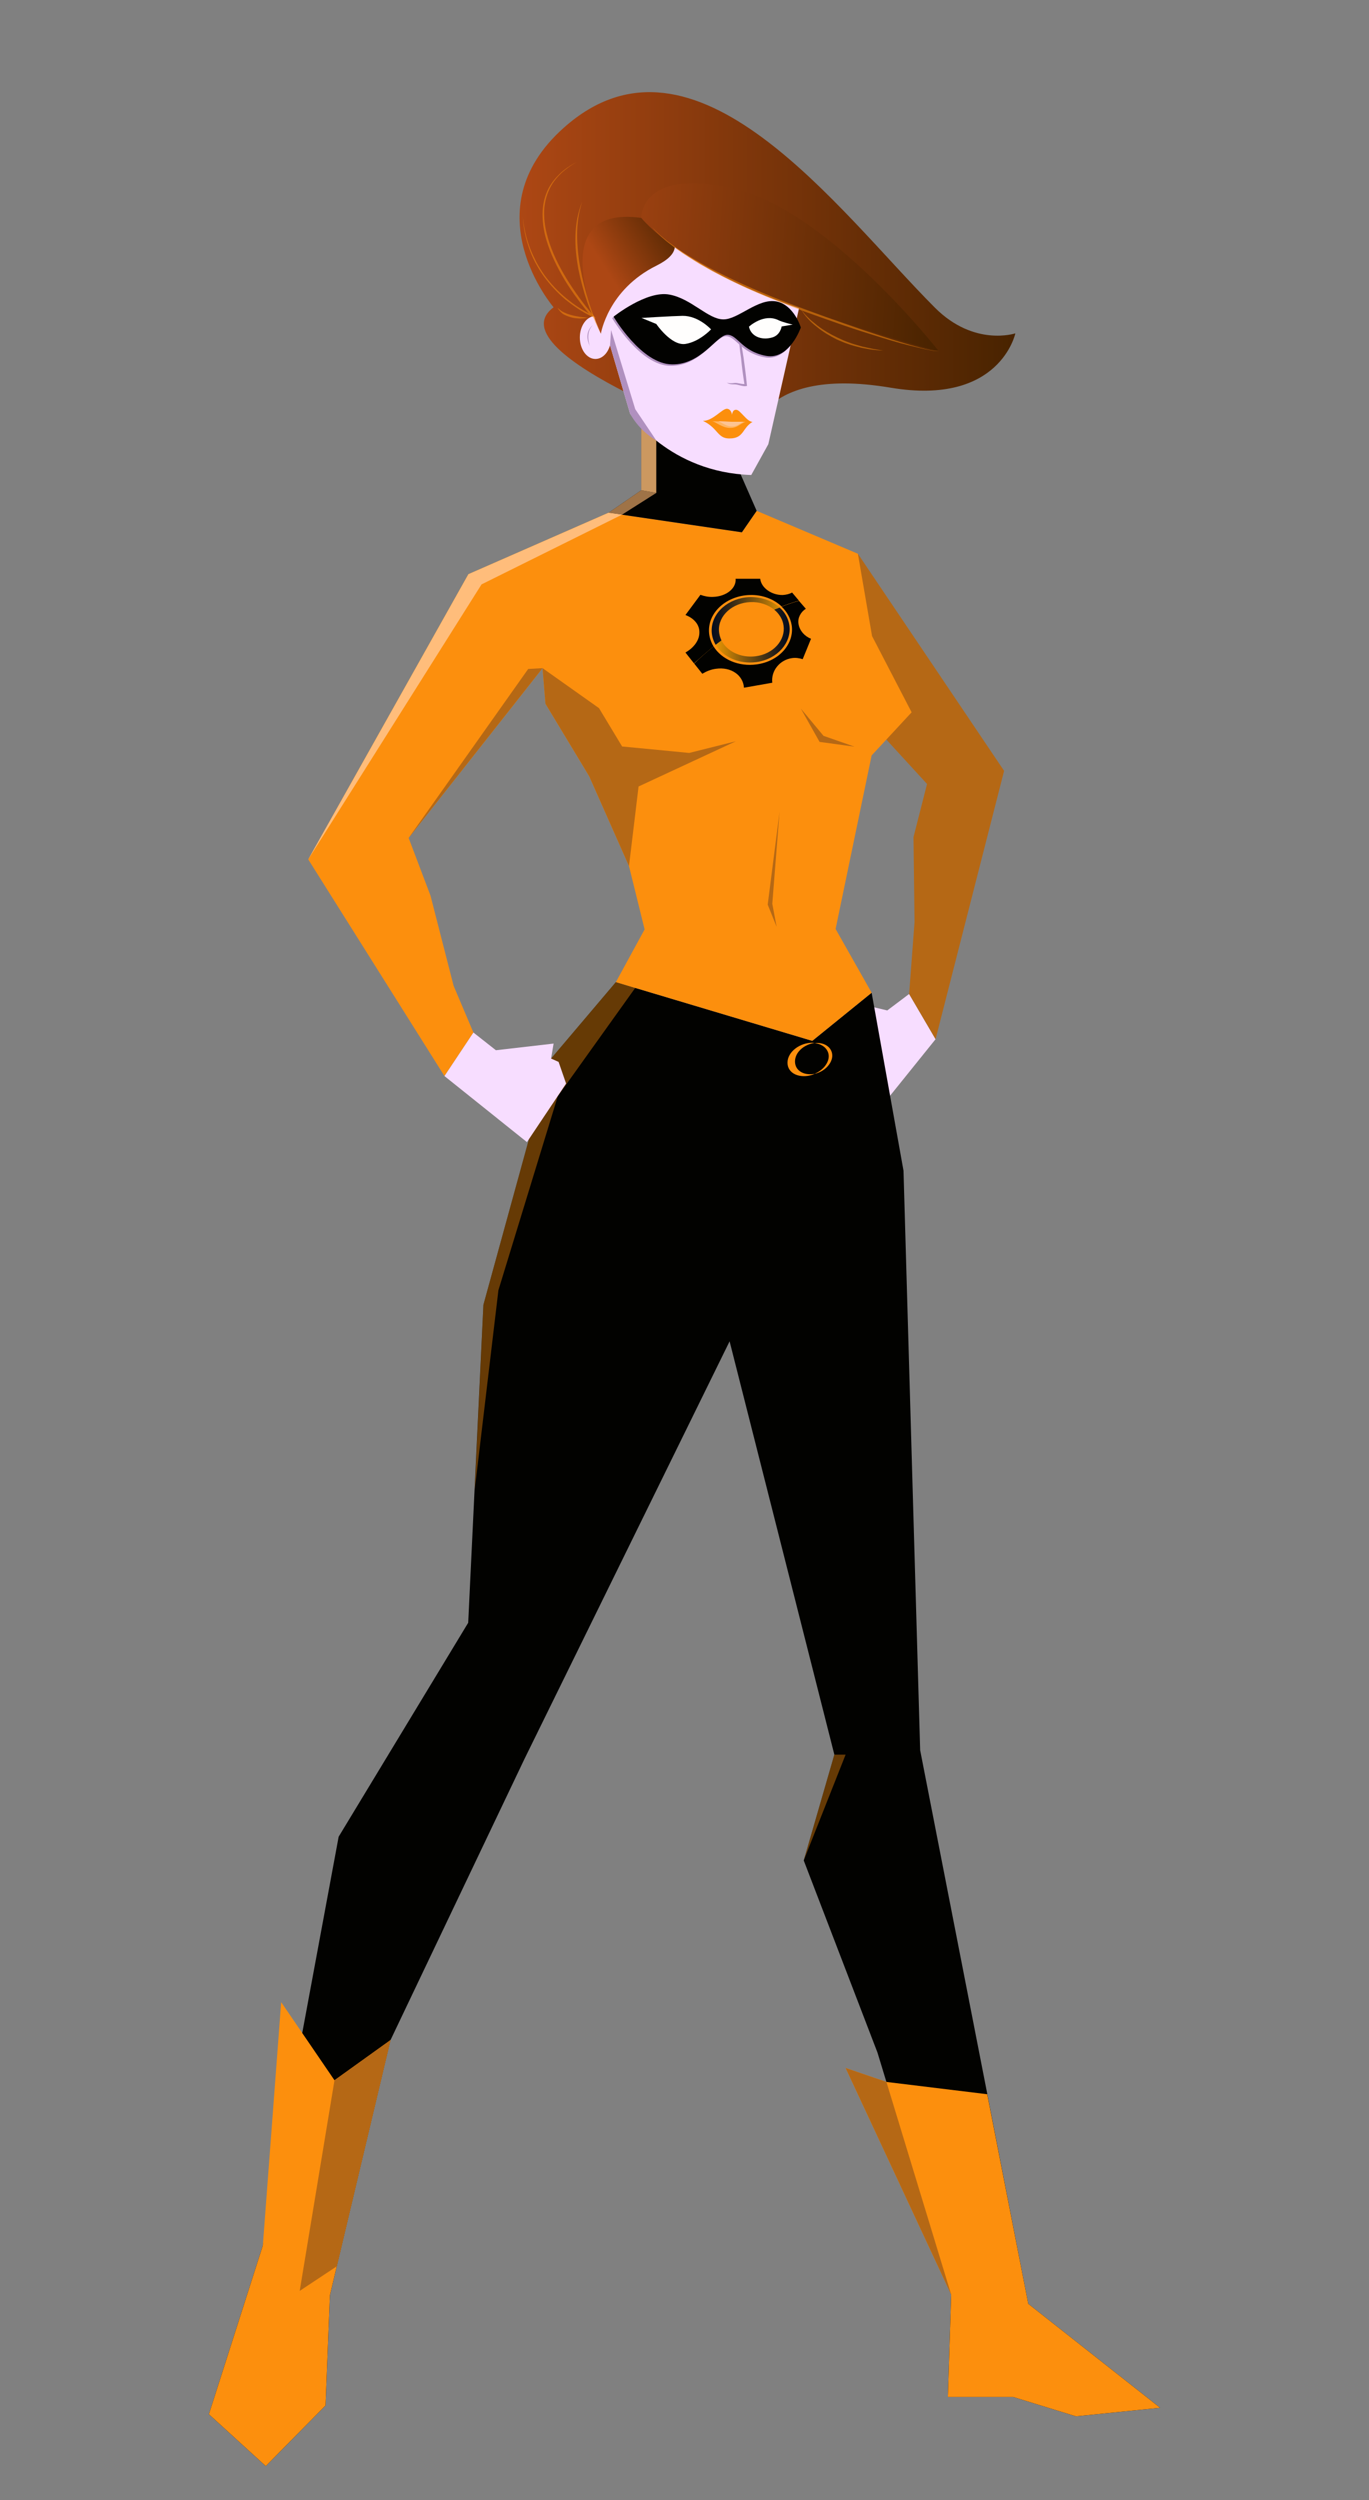 <?xml version="1.0" encoding="utf-8"?>
<!-- Generator: Adobe Illustrator 22.0.1, SVG Export Plug-In . SVG Version: 6.00 Build 0)  -->
<svg version="1.1" id="Capa_1" xmlns="http://www.w3.org/2000/svg" xmlns:xlink="http://www.w3.org/1999/xlink" x="0px" y="0px"
	 viewBox="0 0 657.3 1200" style="enable-background:new 0 0 657.3 1200;" xml:space="preserve">
<rect x="0" y="0" width="657.3" height="1200" fill="#808080" stroke="none"/>
<style type="text/css">
	.st0{fill:#F7DDFF;}
	.st1{fill:#020200;}
	.st2{opacity:0.4;fill:#FC8F0D;}
	.st3{fill:#B56815;}
	.st4{fill:#FC8F0D;}
	.st5{fill:#FFBD7B;}
	.st6{opacity:0.8;fill:#C69059;}
	.st7{fill:none;}
	.st8{fill:url(#XMLID_2_);}
	.st9{fill:url(#XMLID_3_);}
	.st10{fill:url(#SVGID_1_);}
	.st11{opacity:0.8;fill:#FFBE78;}
	.st12{fill:#B090BF;}
	.st13{fill:url(#SVGID_2_);}
	.st14{opacity:0.5;}
	.st15{fill:url(#SVGID_3_);}
	.st16{fill:#FFFEFD;}
</style>
<g>
	<polygon class="st0" points="436.5,477.1 426,485 418.4,483.2 417.5,491.6 410.3,505.7 412.6,520.8 427.3,526 449.2,498.8 	"/>
	<polygon class="st1" points="295.7,471.4 264.6,508.1 232.1,626.3 224.8,778.9 162.6,881.6 126.2,1077.8 100.3,1158.8 
		127.6,1183.7 156.3,1154.6 158.4,1101.7 187.5,979.2 251.8,844.3 367.8,608.2 350.3,643.8 400.6,842.2 385.9,893 421.3,985.2 
		456.7,1101.4 455.1,1150.5 486.4,1150.5 516.6,1159.8 557,1155.7 493.7,1105.8 441.8,840.1 433.8,561.9 418.5,476.5 390,499.6 	"/>
	<polygon class="st2" points="305.2,473.9 267.8,526.2 239.3,619.3 227.9,715.3 232.1,626.3 264.6,508.1 295.7,471.4 	"/>
	<polygon class="st3" points="482.1,370 411.9,265.8 413.2,341.5 445.1,376.3 438.6,401.8 439.1,442.6 436.5,477.1 449.2,498.8 	"/>
	<polygon class="st4" points="363.3,245.2 356.2,255.5 292.2,246.1 224.9,275.6 148,412.5 213.4,516.5 227.3,495.6 217.8,473.2 
		206.7,429.9 196.2,402.2 260.5,320.7 261.9,337.8 282.9,372.6 302,415.7 309.5,446.1 295.7,471.4 390,499.6 418.5,476.5 
		401.2,445.9 418.5,362.6 437.7,341.9 418.7,305.3 411.9,265.8 	"/>
	<polygon class="st0" points="268.2,509.7 271.8,520.1 253,548.2 213.4,516.5 227.3,495.6 238.1,504.1 265.8,500.9 264.6,508.1 	"/>
	<polygon class="st1" points="363.3,245.2 353.9,223.8 307.9,204.8 307.9,235.3 292.2,246.1 356.2,255.5 	"/>
	<polygon class="st3" points="260.5,320.7 287.6,339.9 298.7,358.3 330.9,361.4 353.3,355.8 306.6,377.5 302,415.7 282.9,372.6 
		261.9,337.8 	"/>
	<polygon class="st3" points="253.6,321.1 260.5,320.7 196.2,402.2 	"/>
	<polygon class="st5" points="298.7,247 231.2,280.5 148,412.5 224.9,275.6 292.2,246.1 	"/>
	<g>
		<path class="st4" d="M392.3,500.6c-0.4,0-0.8,0.1-1.2,0.1c4.1,0.4,6.8,3.1,6.8,6.3c0,3.2-2.7,6.7-6.8,8.4c0.4-0.1,0.8-0.1,1.2-0.3
			c4.3-1.4,7.3-5.1,7.3-8.4C399.6,503.3,396.7,500.6,392.3,500.6z"/>
		<path class="st4" d="M381.7,509.5c0-4.6,4.6-8.3,9.5-8.9c-0.4,0-0.8-0.1-1.2-0.1c-5.9,0-11.9,4.3-11.9,9.6c0,5.3,6,7.7,11.9,5.8
			c0.4-0.1,0.8-0.3,1.2-0.5C386.3,516.4,381.7,514.1,381.7,509.5z"/>
	</g>
	<polygon class="st2" points="385.9,893 400.6,842.2 406,842.2 	"/>
	<polygon class="st3" points="384.5,340.1 395.4,353.2 410.3,358.4 393.5,356.1 	"/>
	<polygon class="st6" points="298.7,247 315.1,236.6 307.9,235.3 292.2,246.1 	"/>
	<path id="XMLID_75_" class="st7" d="M374.3,306.5c0,9.7-7.9,17.5-17.5,17.5c-7.3,0-13.5-4.4-16.2-10.7c-0.3,0.2-0.6,0.5-0.9,0.7
		c2.9,6.5,9.5,11.1,17.1,11.1c10.3,0,18.7-8.4,18.7-18.7c0-4.2-1.4-8-3.7-11.1c-0.4,0.1-0.7,0.3-1.1,0.4
		C372.9,298.7,374.3,302.4,374.3,306.5z"/>
	<path id="XMLID_78_" class="st7" d="M356.7,287.8c-10.3,0-18.7,8.4-18.7,18.7c0,2.7,0.6,5.2,1.6,7.6c0.3-0.2,0.6-0.5,0.9-0.7
		c-0.9-2.1-1.4-4.4-1.4-6.8c0-9.7,7.9-17.5,17.5-17.5c5.7,0,10.7,2.7,13.9,6.8c0.4-0.1,0.7-0.3,1.1-0.4
		C368.3,290.8,362.9,287.8,356.7,287.8z"/>
	<linearGradient id="XMLID_2_" gradientUnits="userSpaceOnUse" x1="342.192" y1="304.798" x2="379.173" y2="304.798">
		<stop  offset="0" style="stop-color:#F29B00"/>
		<stop  offset="2.248996e-02" style="stop-color:#EC9701"/>
		<stop  offset="0.388" style="stop-color:#895C0D"/>
		<stop  offset="0.684" style="stop-color:#403016"/>
		<stop  offset="0.894" style="stop-color:#13151B"/>
		<stop  offset="1" style="stop-color:#020B1D"/>
	</linearGradient>
	<path id="XMLID_81_" class="st8" d="M363.1,317.8c10.3-1.4,17.1-9.5,15.9-17.7c-0.5-3.3-2.2-6.3-4.7-8.5c-0.9,0.3-1.7,0.7-2.6,1
		c2.4,2,4.1,4.6,4.5,7.7c1,6.9-4.8,13.6-13.4,14.7c-7.2,0.9-13.8-2.4-16.4-7.6c-0.9,0.7-1.9,1.4-2.8,2.1
		C347.2,315.4,354.9,318.9,363.1,317.8z"/>
	<linearGradient id="XMLID_3_" gradientUnits="userSpaceOnUse" x1="341.702" y1="298.035" x2="378.116" y2="298.035">
		<stop  offset="0" style="stop-color:#020B1D"/>
		<stop  offset="0.106" style="stop-color:#13151B"/>
		<stop  offset="0.316" style="stop-color:#403016"/>
		<stop  offset="0.612" style="stop-color:#895C0D"/>
		<stop  offset="0.978" style="stop-color:#EC9701"/>
		<stop  offset="1" style="stop-color:#F29B00"/>
	</linearGradient>
	<path id="XMLID_82_" class="st9" d="M345.2,302.8c-0.4-7.4,6.6-13.5,15.1-13.8c4.5-0.2,8.5,1.3,11.4,3.6c0.9-0.4,1.7-0.7,2.6-1
		c-3.5-3.2-8.6-5.1-14.2-5c-10.2,0.3-18.7,7.5-18.4,16.5c0.1,2.3,0.8,4.5,1.9,6.4c0.9-0.7,1.8-1.4,2.8-2.1
		C345.7,305.9,345.3,304.4,345.2,302.8z"/>
	<path id="XMLID_79_" class="st1" d="M386.9,292.2l-3.3-3.8c-2.8,0.8-5.5,1.7-8.3,2.8c2.5,2.4,4.2,5.4,4.8,8.8
		c1.4,8.8-5.8,17.4-16.8,18.9c-8.7,1.2-16.8-2.4-20.7-8.6c-3.1,2.5-6.2,5.2-9.3,8.2l3.9,4.9c2-1.2,4.2-2.1,6.6-2.4
		c7.1-1,13,3,13.4,9.1l13.6-2.4c-0.7-5.8,3.7-11,9.4-11.8c1.8-0.3,3.6,0,5.2,0.5l4-9.8c-3.1-1.2-5.5-3.9-6-7.1
		C382.9,296.6,384.4,293.8,386.9,292.2z"/>
	<path id="XMLID_80_" class="st1" d="M342.6,310.3c-1.3-2.2-2.1-4.6-2.2-7.2c-0.3-9.6,8.8-17.2,19.6-17.5c6.1-0.2,11.6,2,15.3,5.5
		c2.8-1.1,5.5-2,8.3-2.8l-3.3-3.9c-1.2,0.7-2.8,1.1-4.5,1.2c-5.3,0.1-10.3-3.4-10.8-7.8h-11.8c0.4,4.5-4.4,8.5-10.8,8.7
		c-2.2,0.1-4.2-0.3-6.1-1l-7.2,9.7c4,1.5,6.7,4.5,6.7,8.2c0.1,3.8-2.6,7.5-6.7,9.8l4.1,5.2C336.3,315.6,339.4,312.9,342.6,310.3z"/>
	<polygon class="st3" points="374.3,389.6 368.6,434.2 372.9,444.9 370.8,433.8 	"/>
	<polygon class="st4" points="187.5,979.2 160.6,998.5 135,961 126.2,1077.8 100.3,1158.8 127.6,1183.7 156.3,1154.6 158.4,1101.7 	
		"/>
	<polygon class="st4" points="406,992.6 425.6,999.3 474,1005.2 493.7,1105.8 557,1155.7 516.6,1159.8 486.4,1150.5 455.1,1150.5 
		456.7,1101.4 	"/>
	<polygon class="st3" points="160.6,998.5 143.9,1099.6 161.7,1087.8 187.5,979.2 	"/>
	<polygon class="st3" points="425.6,999.3 456.7,1101.4 406,992.6 	"/>
	<linearGradient id="SVGID_1_" gradientUnits="userSpaceOnUse" x1="249.398" y1="128.899" x2="487.443" y2="128.899">
		<stop  offset="0" style="stop-color:#AD4714"/>
		<stop  offset="1" style="stop-color:#482300"/>
	</linearGradient>
	<path class="st10" d="M265.8,147.5c0,0-39.8-46.3,4.8-86.1c63.1-56.4,132.3,40.3,178.3,86.3c18.9,18.9,38.6,12.3,38.6,12.3
		s-7.3,34.9-59.8,26.1c-67.1-11.3-67.8,27.6-67.8,27.6S235.8,169.7,265.8,147.5z"/>
	<path class="st0" d="M287.6,147.7l14.9,50.8c0,0,18.8,28.3,58.2,29.5l8.2-14.8l14.8-65.5c0,0,1.5-43-44.1-41
		S287.6,147.7,287.6,147.7z"/>
	<g>
		<g>
			<path class="st4" d="M351.3,210.4l0.2,0c5.7-0.6,5.1-5.1,9.8-7.9c-2.7-0.1-5.8-5.6-7.7-5.8c-2-0.2-2.1,2.3-2.1,2.3l0,0.2
				c0,0-0.3-2.8-2.4-3c-2.3-0.2-6.8,5.9-11.6,5.8C345.2,205.6,344.3,211.1,351.3,210.4L351.3,210.4z M357.1,202.5
				c-2.1,0.6-2.9,2.2-5.6,2.2c-2.9,0.1-5.6-2.4-6.7-2.5C344.7,202.3,354.6,202.6,357.1,202.5L357.1,202.5z M357.1,202.5"/>
		</g>
	</g>
	<polygon class="st11" points="307.9,235.3 307.9,204.8 315.1,211.4 315.1,236.6 	"/>
	<path class="st12" d="M354.6,158.6c1,4.3,1.7,8.6,2.4,13c0.6,4.4,1.2,8.7,1.6,13.1l0.1,0.5l-0.4,0.1c-1.3,0.4-4.1-0.8-5.5-0.8
		c-0.7,0-1.4,0-2-0.1c-0.7-0.1-1.3-0.4-1.9-0.8c1.2,0.5,2.6,0.4,3.8,0.2c1.3-0.2,4,0.9,5.2,0.4l-0.4,0.7c-0.7-4.3-1.3-8.7-1.7-13.1
		C355.1,167.4,354.7,163,354.6,158.6z"/>
	<ellipse class="st0" cx="285.9" cy="162" rx="7.5" ry="10.3"/>
	<linearGradient id="SVGID_2_" gradientUnits="userSpaceOnUse" x1="292.058" y1="131.316" x2="329.523" y2="107.615">
		<stop  offset="0" style="stop-color:#AD4714"/>
		<stop  offset="1" style="stop-color:#482300"/>
	</linearGradient>
	<path class="st13" d="M307.9,104.6c0,0,30.7,11.3,7.3,22.9c-23.4,11.6-26.7,32.7-26.7,32.7S259,97.8,307.9,104.6z"/>
	<g class="st14">
		<path class="st4" d="M384.5,148.3c1.1,1.6,2.3,3,3.7,4.3l1,1l1.1,0.9c0.7,0.6,1.5,1.2,2.2,1.8c3,2.3,6.3,4.2,9.7,5.8l2.6,1.2
			c0.9,0.4,1.8,0.7,2.6,1c1.8,0.7,3.6,1.2,5.4,1.7c0.9,0.3,1.8,0.5,2.8,0.7l2.8,0.6c1.9,0.4,3.7,0.6,5.6,1c-1.9-0.1-3.8-0.3-5.7-0.5
			l-2.8-0.5c-0.9-0.2-1.9-0.3-2.8-0.6c-1.9-0.5-3.7-0.9-5.5-1.6c-0.9-0.3-1.8-0.6-2.7-1l-2.6-1.1c-3.4-1.7-6.8-3.7-9.7-6.1
			C389.1,154.5,386.4,151.7,384.5,148.3z"/>
	</g>
	<g class="st14">
		<path class="st4" d="M277,77.7c-3.1,1.8-6.1,3.9-8.6,6.5c-1.2,1.3-2.4,2.7-3.3,4.2c-0.9,1.5-1.7,3.1-2.3,4.8
			c-1.2,3.4-1.7,7-1.5,10.6c0.1,3.6,0.8,7.1,1.8,10.6c2,6.9,5.3,13.4,9,19.5c3.8,6.1,8,12,12.7,17.4l1.4,1.6l-1.9-0.9
			c-4.7-2.2-8.9-5.1-12.9-8.3c-3.9-3.3-7.4-7.1-10.4-11.2c-1.5-2.1-2.8-4.3-4-6.5c-1.2-2.3-2.2-4.6-3-7c-1.7-4.8-2.7-9.8-3-14.9
			c0.5,5,1.6,10,3.4,14.8c0.9,2.4,2,4.7,3.1,6.9c1.2,2.2,2.6,4.4,4,6.4c3,4.1,6.5,7.8,10.4,11c3.9,3.2,8.1,6,12.7,8.1l-0.5,0.7
			c-2.4-2.7-4.7-5.6-6.8-8.5c-2.2-2.9-4.2-5.9-6.1-9c-3.7-6.2-7-12.8-9-19.8c-1-3.5-1.6-7.1-1.7-10.8c-0.1-3.6,0.4-7.3,1.7-10.8
			c0.6-1.7,1.5-3.4,2.5-4.9c1-1.5,2.2-2.9,3.5-4.2C270.7,81.4,273.8,79.4,277,77.7z"/>
	</g>
	<g class="st14">
		<path class="st4" d="M267.7,147.7c0.5,0.5,1,0.9,1.5,1.3c0.5,0.4,1.1,0.7,1.7,1c1.2,0.6,2.5,1,3.7,1.3c1.3,0.4,2.6,0.5,3.9,0.8
			l2,0.2c0.7,0.1,1.4,0.1,2,0.2c-0.7,0.1-1.4,0.2-2.1,0.3c-0.7,0-1.4,0.1-2.1,0.1c-1.4-0.1-2.8-0.2-4.1-0.6
			c-1.4-0.4-2.7-0.9-3.9-1.6C269.4,150,268.3,149,267.7,147.7z"/>
	</g>
	<g class="st14">
		<path class="st4" d="M288.5,160.2c-2.6-4.9-4.6-9.9-6.5-15.1c-1.8-5.2-3.2-10.5-4.3-15.9c-1-5.4-1.6-10.9-1.4-16.4
			c0.1-2.8,0.4-5.5,0.9-8.2c0.6-2.7,1.3-5.3,2.4-7.9c-1.8,5.2-2.5,10.7-2.5,16.1c0,5.4,0.6,10.9,1.6,16.2c1,5.4,2.4,10.6,4,15.8
			c0.8,2.6,1.7,5.2,2.7,7.7C286.4,155.2,287.4,157.7,288.5,160.2z"/>
	</g>
	<linearGradient id="SVGID_3_" gradientUnits="userSpaceOnUse" x1="271.716" y1="119.756" x2="453.505" y2="132.422">
		<stop  offset="0" style="stop-color:#AD4714"/>
		<stop  offset="1" style="stop-color:#482300"/>
	</linearGradient>
	<path class="st15" d="M307.9,104.6c0,0,20,25.4,81.1,45.2s61.6,18.6,61.6,18.6s-52.6-67.2-98-77.8S307.9,104.6,307.9,104.6z"/>
	<g class="st14">
		<path class="st4" d="M313.2,109c1,1.2,2.1,2.3,3.3,3.4c1.2,1.1,2.4,2.1,3.6,3.1c2.5,1.9,5.1,3.8,7.7,5.5c1.3,0.8,2.6,1.7,4,2.5
			l4.1,2.4l4.1,2.3l2.1,1.1l2.1,1.1c11.2,5.7,22.8,10.7,34.6,15.2c11.8,4.5,23.7,8.7,35.6,12.8c6,2,12,4,18,5.8c3,0.9,6,1.8,9.1,2.6
			c1.5,0.4,3.1,0.8,4.6,1.1c0.8,0.2,1.5,0.3,2.3,0.4c0.8,0.1,1.6,0.2,2.4,0.2c-0.8,0.1-1.6,0-2.4-0.1c-0.8-0.1-1.6-0.2-2.3-0.4
			c-1.6-0.3-3.1-0.6-4.6-1c-3.1-0.7-6.1-1.5-9.2-2.3c-6.1-1.7-12.1-3.6-18.1-5.5c-6-1.9-12-4-17.9-6.1c-5.9-2.1-11.9-4.2-17.8-6.5
			c-11.8-4.5-23.4-9.5-34.6-15.4l-2.1-1.1l-2.1-1.2l-4.1-2.3l-4-2.5c-1.3-0.8-2.6-1.7-4-2.6c-2.6-1.8-5.1-3.7-7.6-5.7
			c-1.2-1-2.4-2.1-3.5-3.2C315.2,111.4,314.1,110.3,313.2,109z"/>
	</g>
	<path class="st12" d="M315.1,211.4l-10.1-15l-11.6-38l-0.5,7.3l9.6,32.8C302.5,198.5,306.4,206.4,315.1,211.4z"/>
	<path class="st12" d="M284.6,156.1c0,0-4.7,3.3-1.4,10C283.2,166,280.8,159.8,284.6,156.1z"/>
	<path class="st12" d="M293.9,152.7c0,0,15.9-12.7,26.8-10.6c10.5,1.9,18.6,11.9,25.9,11.9c7.1,0.1,16.6-10.3,25.5-8.6
		c8.5,1.7,11.7,12.5,11.7,12.5s-5.4,15.7-16.7,13.6c-11.8-2.2-13.7-10.3-18.7-10.1c-5.1,0.3-12.3,14.3-26.3,14.2
		C307.3,175.7,293.9,152.7,293.9,152.7z"/>
	<path class="st1" d="M294.6,152c0,0,15.9-12.7,26.8-10.6c10.5,1.9,18.6,11.9,25.9,11.9c7.1,0.1,16.6-10.3,25.5-8.6
		c8.5,1.7,11.7,12.5,11.7,12.5s-5.4,15.7-16.7,13.6c-11.8-2.2-13.7-10.3-18.7-10.1c-5.1,0.3-12.3,14.3-26.3,14.2
		C308,174.9,294.6,152,294.6,152z"/>
	<path class="st16" d="M359.6,156.8c0,0,7.1-6.6,14.2-3.1c1.7,0.9,6.8,2.1,6.8,2.1l-5.3,0.9c0,0-0.6,4.2-4.6,5.3
		C365.4,163.5,360.5,161.3,359.6,156.8z"/>
	<path class="st16" d="M341.4,158.1c0,0-6-6.6-13.7-6.5c-5.1,0.1-19.7,1-19.7,1l7.1,2.9c0,0,7.1,10.5,13.9,9.6
		C335.8,164.1,341.4,158.1,341.4,158.1z"/>
	<path class="st11" d="M358,202.5c-2.8,0.8-3.7,2.9-7.4,2.9c-3.8,0.1-7.3-3.2-8.8-3.2C341.8,202.2,354.7,202.6,358,202.5L358,202.5z
		"/>
</g>
</svg>
